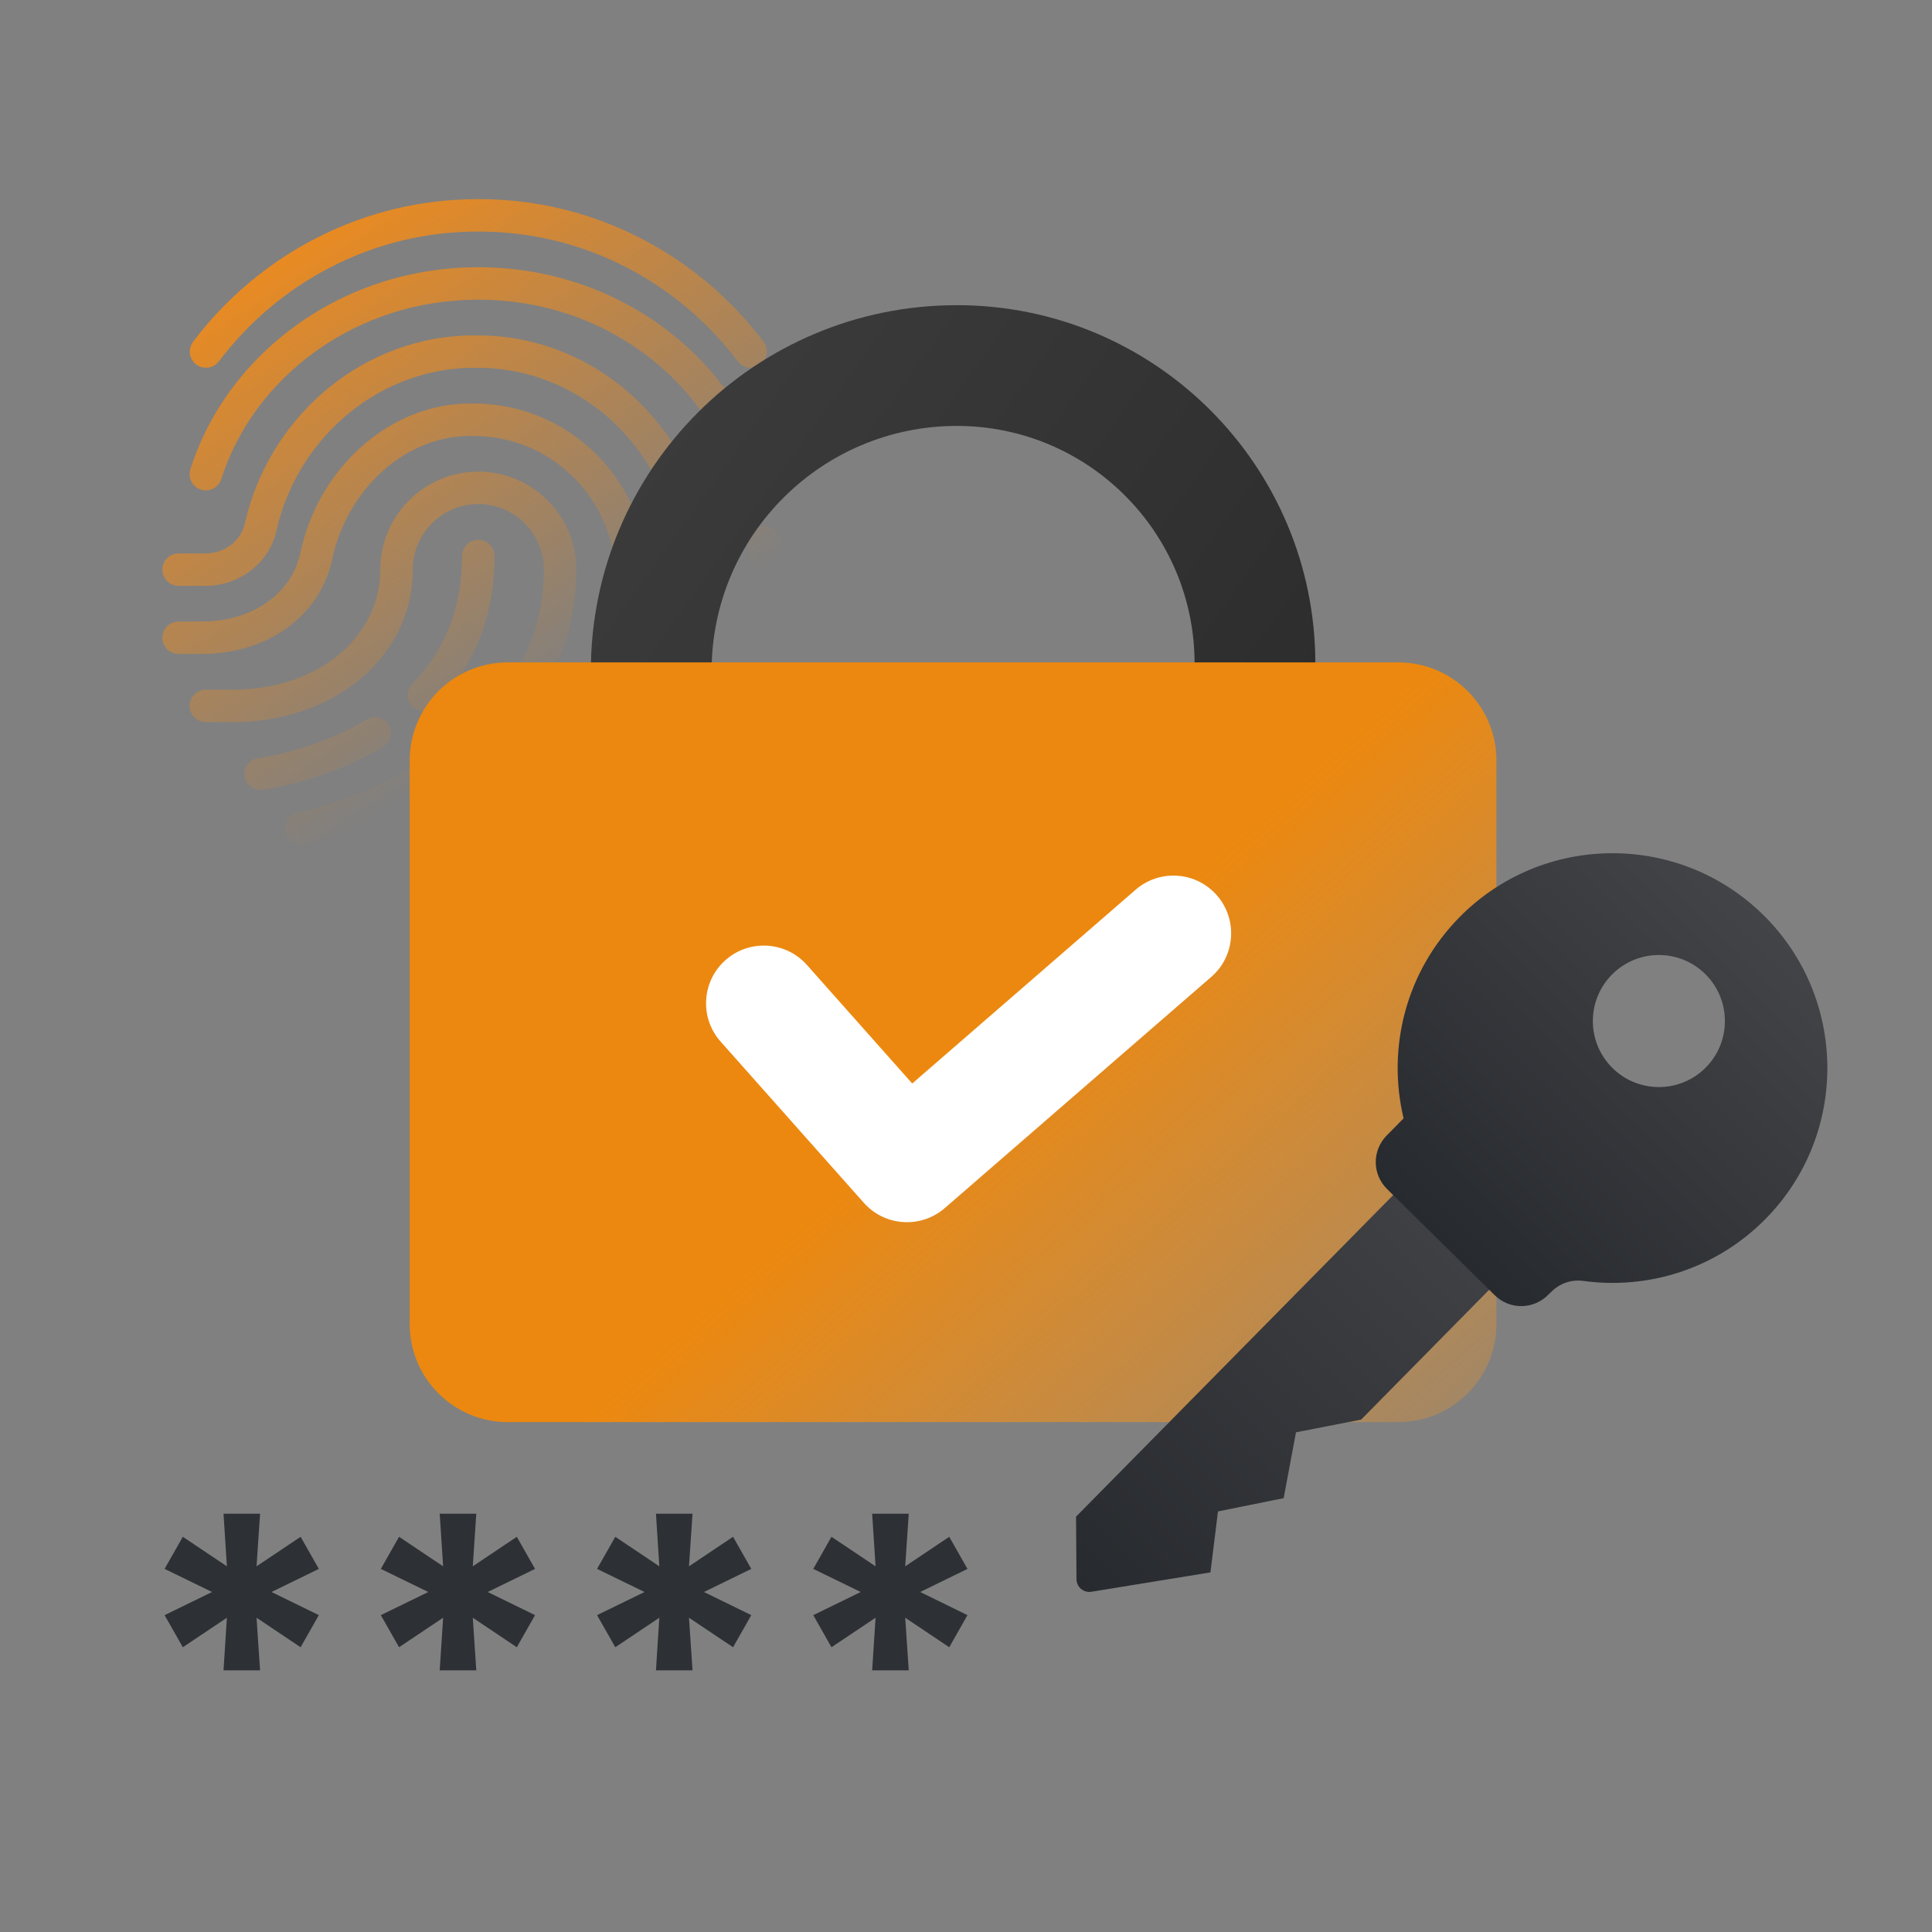 <svg width="120" height="120" viewBox="0 0 120 120" fill="none" xmlns="http://www.w3.org/2000/svg">
<rect x="0" y="0" width="120" height="120" fill="#808080" stroke="none"/>
<path fill-rule="evenodd" clip-rule="evenodd" d="M28.721 20.848C28.989 20.84 29.265 20.831 29.541 20.831H29.561L29.566 21.833L29.566 20.831C29.899 20.831 30.219 20.84 30.545 20.858L30.548 20.858C38.244 21.34 44.31 28.02 44.073 35.75C43.984 38.614 42.96 40.752 42.194 42.111C41.635 43.105 41.814 44.366 42.628 45.18L43.965 46.517L44.093 46.674L44.186 46.85L44.241 47.037L44.259 47.229L44.241 47.421L44.186 47.608L44.093 47.783L43.964 47.941L43.807 48.07L43.631 48.163L43.444 48.218L43.252 48.236L43.06 48.218L42.873 48.163L42.697 48.07L42.54 47.942L41.203 46.605C39.751 45.153 39.438 42.898 40.439 41.122C41.096 39.955 41.983 38.123 42.059 35.688C42.263 29.035 37.046 23.285 30.428 22.869C30.143 22.854 29.86 22.846 29.566 22.846H29.541L29.544 21.844H29.541V22.846C29.296 22.846 29.043 22.854 28.795 22.862C27.414 22.938 26.063 23.25 24.779 23.79C23.529 24.314 22.37 25.042 21.332 25.952C19.252 27.776 17.776 30.258 17.178 32.941C16.961 33.924 16.394 34.813 15.579 35.44C14.786 36.051 13.793 36.388 12.783 36.388H11.091L10.888 36.367L10.698 36.308L10.527 36.215L10.378 36.092L10.255 35.944L10.162 35.772L10.104 35.583L10.083 35.38L10.104 35.178L10.162 34.988L10.255 34.816L10.378 34.668L10.527 34.545L10.698 34.452L10.888 34.393L11.091 34.373H12.783C13.946 34.373 14.971 33.593 15.21 32.506L15.21 32.504C15.902 29.406 17.604 26.541 20.004 24.437C21.206 23.383 22.55 22.54 23.998 21.932C25.502 21.3 27.083 20.936 28.696 20.85C28.696 20.85 28.718 20.849 28.721 20.848Z" fill="url(#paint0_linear_6700_4566)"/>
<path fill-rule="evenodd" clip-rule="evenodd" d="M37.641 49.083L37.408 49.055L37.186 48.975L36.986 48.841L36.819 48.658C35.159 46.318 35.076 43.231 36.609 40.793C38.035 38.526 38.244 37.146 38.244 35.989C38.244 31.249 34.575 27.34 29.888 27.092C29.705 27.082 29.527 27.078 29.346 27.078C29.144 27.078 28.964 27.082 28.78 27.092C24.948 27.294 21.535 30.513 20.638 34.718C20.264 36.475 19.28 37.967 17.79 39.031C16.34 40.066 14.505 40.619 12.482 40.619H11.091L10.888 40.599L10.698 40.54L10.527 40.447L10.378 40.324L10.255 40.176L10.162 40.004L10.104 39.814L10.083 39.612L10.104 39.409L10.162 39.219L10.255 39.048L10.378 38.899L10.527 38.777L10.698 38.684L10.888 38.625L11.091 38.604H12.482C14.069 38.604 15.501 38.189 16.62 37.391C17.691 36.626 18.399 35.557 18.667 34.298C19.756 29.194 23.973 25.328 28.674 25.08C28.893 25.068 29.106 25.063 29.346 25.063C29.563 25.063 29.775 25.068 29.994 25.08C35.749 25.384 40.259 30.174 40.259 35.989C40.259 38.419 39.33 40.252 38.315 41.865C37.218 43.61 37.275 45.819 38.462 47.492L38.563 47.67L38.625 47.858L38.648 48.052L38.634 48.244L38.584 48.43L38.498 48.605L38.377 48.763L38.224 48.897L38.223 48.898L37.942 49.037L37.641 49.083Z" fill="url(#paint1_linear_6700_4566)"/>
<path fill-rule="evenodd" clip-rule="evenodd" d="M12.793 22.846L12.479 22.796L12.329 22.732L12.188 22.643L12.038 22.505L11.922 22.344L11.841 22.167L11.796 21.979L11.787 21.787L11.816 21.594L11.883 21.407L11.988 21.233C14.013 18.542 16.663 16.312 19.652 14.784C22.788 13.18 26.172 12.367 29.71 12.367C33.249 12.367 36.633 13.18 39.769 14.784C42.758 16.312 45.408 18.542 47.432 21.233L47.538 21.407L47.605 21.594L47.633 21.787L47.625 21.979L47.58 22.167L47.499 22.344L47.382 22.505L47.233 22.643L47.059 22.749L46.872 22.816L46.679 22.845L46.486 22.836L46.299 22.791L46.121 22.71L45.96 22.593L45.822 22.444C43.981 19.996 41.57 17.968 38.852 16.578C36.002 15.121 32.927 14.382 29.71 14.382C26.494 14.382 23.418 15.121 20.569 16.578C17.85 17.968 15.44 19.996 13.598 22.444L13.432 22.617L13.235 22.744L13.019 22.82L12.793 22.846Z" fill="url(#paint2_linear_6700_4566)"/>
<path fill-rule="evenodd" clip-rule="evenodd" d="M46.638 30.463L46.326 30.414L46.049 30.273L45.825 30.051L45.74 29.914L45.678 29.761C45.174 28.176 44.404 26.681 43.389 25.318C42.386 23.969 41.167 22.78 39.769 21.785C36.851 19.71 33.373 18.614 29.711 18.614C26.048 18.614 22.57 19.71 19.653 21.785C18.254 22.78 17.036 23.969 16.032 25.318C15.018 26.681 14.248 28.176 13.744 29.761L13.663 29.948L13.549 30.111L13.409 30.246L13.246 30.35L13.068 30.422L12.876 30.459L12.677 30.457L12.478 30.416L12.291 30.335L12.129 30.221L11.993 30.081L11.889 29.919L11.817 29.74L11.78 29.548L11.782 29.349L11.823 29.15C12.395 27.353 13.267 25.659 14.415 24.115C15.544 22.598 16.913 21.261 18.485 20.143C21.743 17.826 25.625 16.599 29.711 16.599C33.796 16.599 37.678 17.826 40.937 20.143C42.508 21.261 43.877 22.598 45.006 24.115C46.154 25.659 47.026 27.353 47.598 29.15L47.64 29.35L47.641 29.548L47.604 29.74L47.532 29.919L47.428 30.081L47.293 30.221L47.13 30.335L46.943 30.416L46.638 30.463Z" fill="url(#paint3_linear_6700_4566)"/>
<path fill-rule="evenodd" clip-rule="evenodd" d="M46.089 44.005L45.853 43.977L45.623 43.891L45.453 43.778L45.312 43.639L45.203 43.477L45.128 43.299L45.088 43.111L45.085 42.916L45.12 42.72L45.196 42.531C46.049 40.898 46.955 38.055 46.483 33.799L46.48 33.595L46.518 33.4L46.592 33.219L46.697 33.058L46.831 32.92L46.991 32.808L47.173 32.729L47.373 32.686L47.576 32.684L47.771 32.722L47.952 32.795L48.113 32.901L48.252 33.035L48.363 33.195L48.442 33.377L48.485 33.576C49.017 38.367 47.957 41.597 46.982 43.464L46.818 43.693L46.604 43.864L46.356 43.969L46.089 44.005Z" fill="url(#paint4_linear_6700_4566)"/>
<path fill-rule="evenodd" clip-rule="evenodd" d="M18.707 52.468L18.534 52.453L18.369 52.41L18.216 52.34L18.077 52.246L17.954 52.13L17.852 51.994L17.773 51.838L17.721 51.668L17.7 51.466L17.718 51.268L17.774 51.081L17.863 50.91L17.984 50.76L18.132 50.634L18.306 50.537L18.5 50.475L18.502 50.474C18.551 50.464 22.43 49.623 26.248 47.306C28.454 45.967 30.211 44.403 31.465 42.65C33.002 40.502 33.781 38.056 33.781 35.38C33.781 33.136 31.954 31.309 29.71 31.309C27.465 31.309 25.639 33.136 25.639 35.38C25.639 37.967 24.502 40.366 22.428 42.131C20.375 43.88 17.553 44.851 14.476 44.851H12.783L12.58 44.831L12.391 44.772L12.219 44.679L12.07 44.556L11.948 44.407L11.855 44.236L11.796 44.046L11.775 43.844L11.796 43.641L11.855 43.451L11.948 43.28L12.07 43.132L12.219 43.009L12.391 42.916L12.58 42.857L12.783 42.836H14.476C17.058 42.836 19.421 42.047 21.122 40.598C22.732 39.226 23.624 37.375 23.624 35.38C23.624 32.025 26.354 29.294 29.71 29.294C33.066 29.294 35.795 32.025 35.795 35.38C35.795 38.491 34.886 41.336 33.094 43.836C31.684 45.803 29.726 47.556 27.269 49.043C23.146 51.539 19.086 52.41 18.916 52.447L18.913 52.447C18.844 52.462 18.775 52.468 18.707 52.468Z" fill="url(#paint5_linear_6700_4566)"/>
<path fill-rule="evenodd" clip-rule="evenodd" d="M26.325 44.191L26.137 44.173L25.953 44.119L25.779 44.03L25.622 43.905L25.491 43.75L25.396 43.575L25.338 43.389L25.317 43.197L25.333 43.005L25.386 42.817L25.476 42.641L25.602 42.481C27.663 40.363 28.702 37.688 28.702 34.534L28.723 34.331L28.782 34.141L28.875 33.97L28.997 33.821L29.146 33.699L29.318 33.606L29.507 33.547L29.71 33.526L29.912 33.547L30.102 33.606L30.273 33.699L30.422 33.821L30.545 33.97L30.638 34.141L30.697 34.331L30.717 34.534C30.717 38.239 29.48 41.384 27.047 43.885L26.888 44.019L26.71 44.114L26.52 44.172L26.325 44.191Z" fill="url(#paint6_linear_6700_4566)"/>
<path fill-rule="evenodd" clip-rule="evenodd" d="M16.168 49.066C15.676 49.066 15.249 48.699 15.187 48.198C15.119 47.656 15.504 47.16 16.044 47.093C16.092 47.087 19.531 46.631 22.799 44.686C23.268 44.406 23.876 44.56 24.156 45.03C24.436 45.501 24.281 46.108 23.811 46.387C20.178 48.55 16.468 49.035 16.293 49.058C16.251 49.063 16.209 49.066 16.168 49.066Z" fill="url(#paint7_linear_6700_4566)"/>
<path d="M29.71 55.347C29.538 55.347 29.37 55.258 29.277 55.098C29.138 54.859 29.219 54.553 29.457 54.414C29.49 54.395 30.265 53.947 31.329 53.721C32.783 53.413 34.086 53.665 35.096 54.451C35.314 54.621 35.353 54.935 35.183 55.154C35.014 55.372 34.699 55.411 34.481 55.241C32.593 53.774 29.988 55.264 29.962 55.279C29.883 55.325 29.796 55.347 29.71 55.347Z" fill="url(#paint8_linear_6700_4566)"/>
<path fill-rule="evenodd" clip-rule="evenodd" d="M77.948 45.33C75.879 45.33 74.198 43.65 74.198 41.58C74.198 41.579 74.198 41.22 74.198 41.22C74.198 33.065 67.588 26.455 59.434 26.455H59.433C51.019 26.455 44.198 33.276 44.198 41.689V42.045L40.448 45.799C38.379 45.799 36.698 44.118 36.698 42.049V41.689C36.698 29.133 46.877 18.955 59.433 18.955H59.434C71.73 18.955 81.698 28.923 81.698 41.22V41.576L77.948 45.33Z" fill="url(#paint9_linear_6700_4566)"/>
<path d="M86.854 41.142C90.219 41.142 92.947 43.87 92.947 47.236C92.947 56.287 92.947 73.185 92.947 82.236C92.947 85.602 90.219 88.33 86.854 88.33C74.026 88.33 44.368 88.33 31.541 88.33C28.176 88.33 25.447 85.602 25.447 82.236C25.447 73.185 25.447 56.287 25.447 47.236C25.447 43.87 28.176 41.142 31.541 41.142C44.368 41.142 74.026 41.142 86.854 41.142Z" fill="url(#paint10_linear_6700_4566)"/>
<path d="M70.677 55.145C72.171 53.976 74.335 54.172 75.592 55.621C76.848 57.07 76.737 59.24 75.37 60.554L75.233 60.678L58.681 75.036C57.198 76.322 54.956 76.176 53.653 74.708L44.759 64.697L44.64 64.556C43.454 63.076 43.625 60.91 45.059 59.636C46.493 58.363 48.664 58.449 49.994 59.801L50.12 59.936L56.66 67.298L70.535 55.262L70.677 55.145Z" fill="white"/>
<path fill-rule="evenodd" clip-rule="evenodd" d="M96.392 76.159L84.543 88.173L80.497 88.963L79.73 93.053L75.651 93.877L75.183 97.664C75.183 97.664 69.95 98.515 67.787 98.867C67.557 98.904 67.323 98.84 67.144 98.689C66.967 98.539 66.864 98.318 66.862 98.086C66.852 96.687 66.835 94.202 66.835 94.202L90.43 70.279L96.392 76.159Z" fill="url(#paint11_linear_6700_4566)"/>
<path d="M87.18 69.464C86.142 65.129 87.296 60.371 90.653 56.967C95.826 51.722 104.283 51.664 109.528 56.836C114.773 62.009 114.831 70.467 109.659 75.711C106.593 78.82 102.373 80.107 98.353 79.562C97.62 79.457 96.88 79.707 96.36 80.234C96.289 80.292 96.223 80.359 96.157 80.427C95.72 80.869 95.126 81.12 94.504 81.125C93.883 81.129 93.284 80.886 92.842 80.45C90.986 78.619 88.004 75.678 86.148 73.847C85.706 73.411 85.454 72.816 85.45 72.195C85.446 71.573 85.689 70.976 86.125 70.533C86.689 69.962 87.18 69.464 87.18 69.464ZM105.916 60.499C104.305 58.909 101.705 58.927 100.116 60.539C98.526 62.151 98.544 64.75 100.156 66.339C101.768 67.929 104.367 67.911 105.956 66.299C107.546 64.688 107.528 62.088 105.916 60.499Z" fill="url(#paint12_linear_6700_4566)"/>
<path d="M13.883 103.748H16.154L15.934 100.48L18.671 102.313L19.803 100.319L16.864 98.882L19.803 97.447L18.671 95.453L15.934 97.287L16.154 94.018H13.883L14.093 97.287L11.355 95.453L10.224 97.447L13.173 98.882L10.224 100.319L11.355 102.313L14.093 100.48L13.883 103.748Z" fill="#2D3034"/>
<path d="M27.311 103.748H29.583L29.365 100.48L32.1 102.313L33.232 100.319L30.292 98.882L33.232 97.447L32.1 95.453L29.365 97.287L29.583 94.018H27.311L27.523 97.287L24.786 95.453L23.654 97.447L26.602 98.882L23.654 100.319L24.786 102.313L27.523 100.48L27.311 103.748Z" fill="#2D3034"/>
<path d="M40.742 103.748H43.014L42.794 100.48L45.531 102.313L46.663 100.319L43.723 98.882L46.663 97.447L45.531 95.453L42.794 97.287L43.014 94.018H40.742L40.952 97.287L38.217 95.453L37.085 97.447L40.032 98.882L37.085 100.319L38.217 102.313L40.952 100.48L40.742 103.748Z" fill="#2D3034"/>
<path d="M54.171 103.748H56.444L56.224 100.48L58.959 102.313L60.091 100.319L57.154 98.882L60.091 97.447L58.959 95.453L56.224 97.287L56.444 94.018H54.171L54.383 97.287L51.645 95.453L50.514 97.447L53.461 98.882L50.514 100.319L51.645 102.313L54.383 100.48L54.171 103.748Z" fill="#2D3034"/>
<defs>
<linearGradient id="paint0_linear_6700_4566" x1="38.825" y1="40.794" x2="19.737" y2="10.894" gradientUnits="userSpaceOnUse">
<stop stop-color="#F28B19" stop-opacity="0"/>
<stop offset="1" stop-color="#F28B19"/>
</linearGradient>
<linearGradient id="paint1_linear_6700_4566" x1="38.825" y1="40.794" x2="19.737" y2="10.894" gradientUnits="userSpaceOnUse">
<stop stop-color="#F28B19" stop-opacity="0"/>
<stop offset="1" stop-color="#F28B19"/>
</linearGradient>
<linearGradient id="paint2_linear_6700_4566" x1="38.825" y1="40.794" x2="19.737" y2="10.894" gradientUnits="userSpaceOnUse">
<stop stop-color="#F28B19" stop-opacity="0"/>
<stop offset="1" stop-color="#F28B19"/>
</linearGradient>
<linearGradient id="paint3_linear_6700_4566" x1="38.826" y1="40.794" x2="19.737" y2="10.894" gradientUnits="userSpaceOnUse">
<stop stop-color="#F28B19" stop-opacity="0"/>
<stop offset="1" stop-color="#F28B19"/>
</linearGradient>
<linearGradient id="paint4_linear_6700_4566" x1="38.825" y1="40.794" x2="19.737" y2="10.894" gradientUnits="userSpaceOnUse">
<stop stop-color="#F28B19" stop-opacity="0"/>
<stop offset="1" stop-color="#F28B19"/>
</linearGradient>
<linearGradient id="paint5_linear_6700_4566" x1="38.825" y1="40.794" x2="19.736" y2="10.894" gradientUnits="userSpaceOnUse">
<stop stop-color="#F28B19" stop-opacity="0"/>
<stop offset="1" stop-color="#F28B19"/>
</linearGradient>
<linearGradient id="paint6_linear_6700_4566" x1="38.825" y1="40.794" x2="19.736" y2="10.894" gradientUnits="userSpaceOnUse">
<stop stop-color="#F28B19" stop-opacity="0"/>
<stop offset="1" stop-color="#F28B19"/>
</linearGradient>
<linearGradient id="paint7_linear_6700_4566" x1="38.826" y1="40.794" x2="19.737" y2="10.894" gradientUnits="userSpaceOnUse">
<stop stop-color="#F28B19" stop-opacity="0"/>
<stop offset="1" stop-color="#F28B19"/>
</linearGradient>
<linearGradient id="paint8_linear_6700_4566" x1="38.825" y1="40.794" x2="19.736" y2="10.894" gradientUnits="userSpaceOnUse">
<stop stop-color="#F28B19" stop-opacity="0"/>
<stop offset="1" stop-color="#F28B19"/>
</linearGradient>
<linearGradient id="paint9_linear_6700_4566" x1="83.624" y1="45.207" x2="46.709" y2="18.84" gradientUnits="userSpaceOnUse">
<stop stop-color="#2C2C2C"/>
<stop offset="1" stop-color="#3B3B3B"/>
</linearGradient>
<linearGradient id="paint10_linear_6700_4566" x1="100.553" y1="97.728" x2="67.42" y2="60.322" gradientUnits="userSpaceOnUse">
<stop stop-color="#FF9E29" stop-opacity="0"/>
<stop offset="1" stop-color="#EC880F"/>
</linearGradient>
<linearGradient id="paint11_linear_6700_4566" x1="93.411" y1="73.219" x2="67.724" y2="99.264" gradientUnits="userSpaceOnUse">
<stop stop-color="#434448"/>
<stop offset="1" stop-color="#272A2E"/>
</linearGradient>
<linearGradient id="paint12_linear_6700_4566" x1="109.528" y1="56.836" x2="89.495" y2="77.148" gradientUnits="userSpaceOnUse">
<stop stop-color="#434448"/>
<stop offset="1" stop-color="#272A2E"/>
</linearGradient>
</defs>
</svg>
